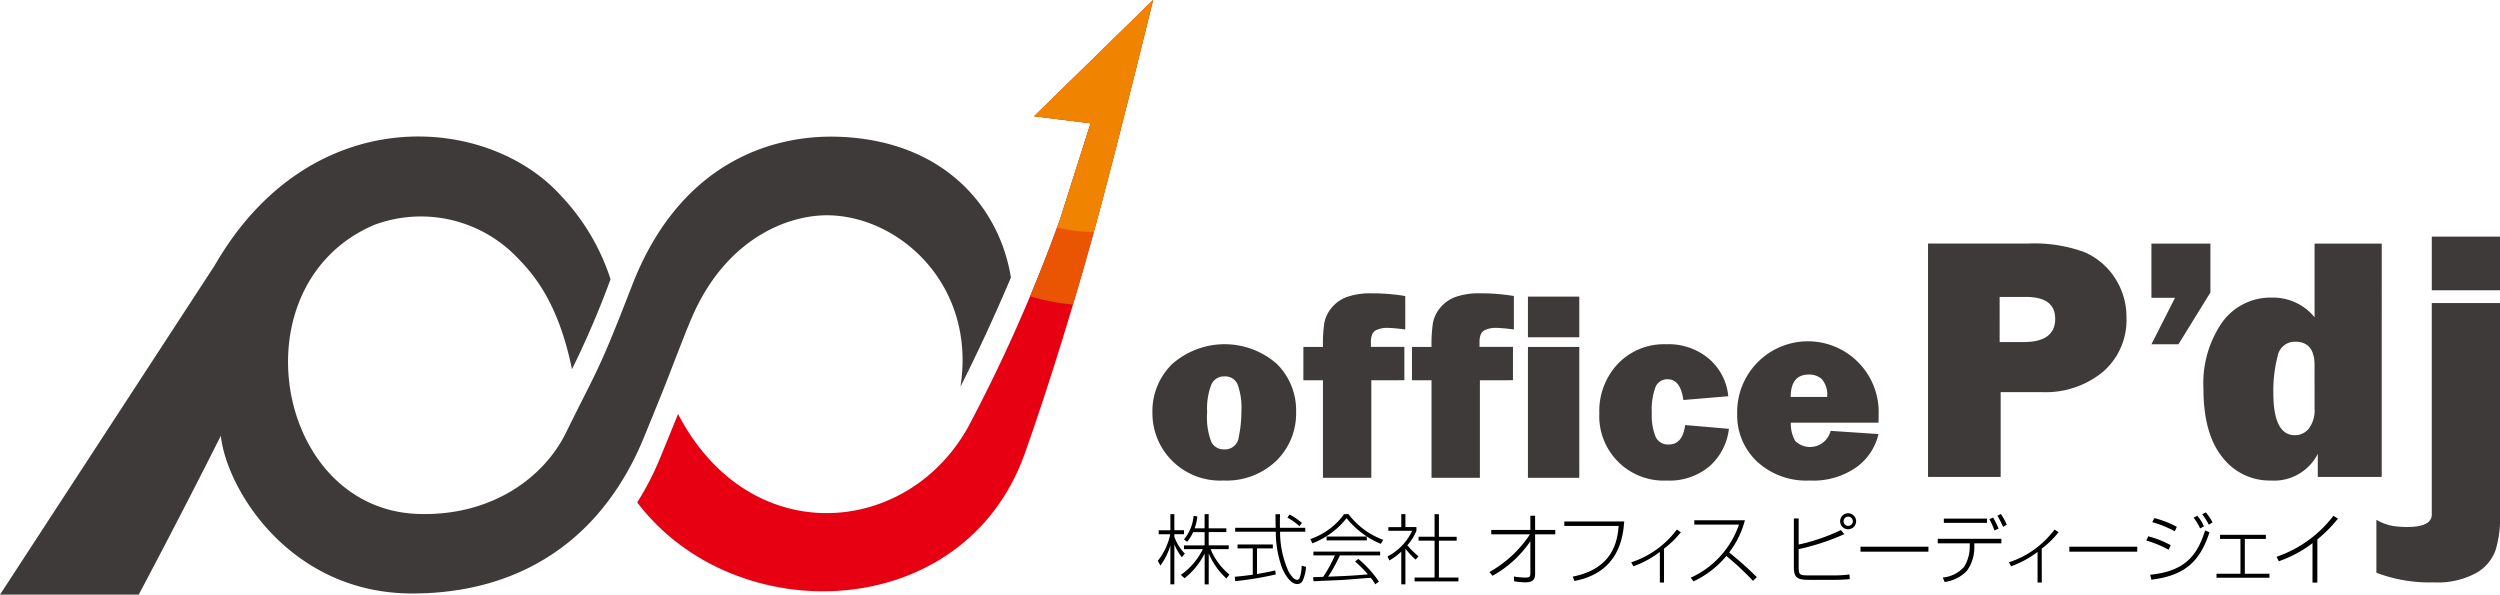 <svg xmlns="http://www.w3.org/2000/svg" xmlns:xlink="http://www.w3.org/1999/xlink" width="266.741" height="63.445" viewBox="0 0 266.741 63.445">
  <defs>
    <clipPath id="clip-path">
      <path id="パス_36" data-name="パス 36" d="M110.344,26.942l6.017.755-3.241,10.2a170.486,170.486,0,0,1-9.792,22.146,18.417,18.417,0,0,1-1.7,2.566q-.462.588-.962,1.128c-7.591,8.2-21.57,7.946-28.321-5.026-.689,1.7-1.367,3.368-1.958,4.8a30.588,30.588,0,0,1-2.4,4.635c10.4,13.749,34.864,13,41.35-5.2,2.44-6.845,5.618-16.965,8.225-26.831s5.466-21.569,5.466-21.569Z" fill="none"/>
    </clipPath>
  </defs>
  <g id="グループ_609" data-name="グループ 609" transform="translate(-60 -14.541)">
    <path id="パス_37" data-name="パス 37" d="M126.1,73.992a5.269,5.269,0,0,1-.8-1.38v4.277h-.424V72.743a7,7,0,0,1-1.069,2.146l-.27-.514a6.709,6.709,0,0,0,1.323-2.833h-1.233v-.424h1.249V69.4h.424v1.714h1.029v.424H125.3v.278a5.019,5.019,0,0,0,1.119,1.8Zm2.865,2.9h-.433V73.6a7.8,7.8,0,0,1-2.147,2.638l-.392-.36a7.238,7.238,0,0,0,2.344-2.743h-2.009v-.4h2.2v-1.42h-1.224a4.686,4.686,0,0,1-.637,1.036l-.343-.261a4.374,4.374,0,0,0,1.021-2.5l.408.049a5.716,5.716,0,0,1-.286,1.273h1.061V69.4h.433v1.509h1.886v.4h-1.886v1.42H131.1v.4h-1.935a7,7,0,0,0,2.008,2.719l-.318.416a7.626,7.626,0,0,1-1.886-2.67Z" transform="translate(60 0)"/>
    <path id="パス_38" data-name="パス 38" d="M136.125,75.829a34.617,34.617,0,0,1-4.327.717l-.049-.465c.637-.057,1.135-.114,1.918-.22V73.052h-1.624v-.416h3.763v.416h-1.689v2.736c.889-.148,1.437-.27,1.942-.384Zm.449-6.425c-.017.628-.017,1.028-.008,1.453h2.7v.416h-2.686a10.2,10.2,0,0,0,.914,4.262c.082.138.5.873.9.873a.305.305,0,0,0,.286-.253,3.937,3.937,0,0,0,.2-1.249l.465.114a4,4,0,0,1-.359,1.485.631.631,0,0,1-.588.352c-.784,0-1.436-1.274-1.624-1.772a11.35,11.35,0,0,1-.653-3.812H131.79v-.416h4.318c-.016-.719-.016-1.005-.016-1.453Zm2.065,1.281a6.245,6.245,0,0,0-1.282-.922l.245-.327a8.277,8.277,0,0,1,1.315.9Z" transform="translate(60 0)"/>
    <path id="パス_39" data-name="パス 39" d="M143.879,69.394a8.143,8.143,0,0,0,3.7,2.744l-.253.432a9.3,9.3,0,0,1-3.65-2.743,8.585,8.585,0,0,1-3.649,2.687l-.22-.457a7.379,7.379,0,0,0,3.608-2.663Zm1.045,4.777a11.606,11.606,0,0,1,2.2,2.424l-.391.294a3.794,3.794,0,0,0-.474-.694c-.441.016-2.539.2-2.972.22-.5.033-2.693.114-3.134.147l-.049-.441c.074,0,.947-.024,1.077-.032a14.8,14.8,0,0,0,1.249-2.286h-2.293v-.409h7.118V73.8h-4.294a17.4,17.4,0,0,1-1.249,2.269c2.106-.081,2.849-.114,4.237-.253a13.666,13.666,0,0,0-1.363-1.363Zm-3.379-2.384h4.286V72.2h-4.286Z" transform="translate(60 0)"/>
    <path id="パス_40" data-name="パス 40" d="M151.038,74.245a8.929,8.929,0,0,1-1.086-1.159v3.8h-.44V73.395a6.325,6.325,0,0,1-1.274.947l-.188-.432a5.865,5.865,0,0,0,2.621-2.735h-2.539v-.392h1.38V69.4h.44v1.379h1.176v.392a5.4,5.4,0,0,1-.972,1.551,8.512,8.512,0,0,0,1.2,1.176Zm2.49-4.841v2.408h1.894v.416h-1.894v3.935h2.082v.408h-4.678v-.408h2.131V72.228h-1.706v-.416h1.706V69.4Z" transform="translate(60 0)"/>
    <path id="パス_41" data-name="パス 41" d="M158.917,75.574a12.509,12.509,0,0,0,4.327-4.024h-4.131v-.465h4.171V69.566h.507v1.519h2.155v.465h-2.155v4.2c0,.661-.278.923-1.07.923a8.362,8.362,0,0,1-1.167-.107l-.033-.514a8,8,0,0,0,1.249.114c.392,0,.514-.09.514-.408V72.293a11.87,11.87,0,0,1-4.033,3.681Z" transform="translate(60 0)"/>
    <path id="パス_42" data-name="パス 42" d="M173.3,70.179c-.123,1.641-.539,5.445-5.314,6.351l-.18-.465c4.3-.849,4.767-3.772,4.9-5.412h-5.8v-.474Z" transform="translate(60 0)"/>
    <path id="パス_43" data-name="パス 43" d="M177.544,76.694H177.1V73.428a10.561,10.561,0,0,1-2.825,1.535l-.228-.424a9.933,9.933,0,0,0,4.865-3.494l.433.277a9.8,9.8,0,0,1-1.8,1.755Z" transform="translate(60 0)"/>
    <path id="パス_44" data-name="パス 44" d="M180.391,76.179a9.628,9.628,0,0,0,5.151-5.665h-4.767v-.466h5.4a9.521,9.521,0,0,1-1.682,3.437,36.2,36.2,0,0,1,2.955,2.636l-.408.393a31.958,31.958,0,0,0-2.841-2.653,10.1,10.1,0,0,1-3.51,2.71Z" transform="translate(60 0)"/>
    <path id="パス_45" data-name="パス 45" d="M191.911,69.86v2.783a20.259,20.259,0,0,0,4.507-1.55l.359.441a24.793,24.793,0,0,1-4.866,1.6V75.06c0,.808.106.873,1.053.873h2.645a12.228,12.228,0,0,0,1.723-.1l.033.5c-.269.025-.915.074-1.584.074h-2.76c-1.143,0-1.624-.147-1.624-1.331V69.86Zm6.131.294a.853.853,0,1,1-.849-.849.856.856,0,0,1,.849.849m-1.339.008a.486.486,0,0,0,.49.49.494.494,0,1,0-.49-.49" transform="translate(60 0)"/>
    <rect id="長方形_37" data-name="長方形 37" width="7.249" height="0.531" transform="translate(258.507 72.872)"/>
    <path id="パス_46" data-name="パス 46" d="M213.542,72.031v.483h-2.888v.35a4.279,4.279,0,0,1-.778,2.564,3.984,3.984,0,0,1-2.391,1.208l-.2-.474a3.443,3.443,0,0,0,2.278-1.142,4.068,4.068,0,0,0,.6-2.18l.006-.326h-3.42v-.483Zm-1.535-1.7H207.4v-.457h4.612Zm.792.808a7.2,7.2,0,0,0-.539-1.2l.394-.179a8.139,8.139,0,0,1,.588,1.183Zm.924-.384a9.031,9.031,0,0,0-.613-1.184l.375-.187a7.149,7.149,0,0,1,.63,1.135Z" transform="translate(60 0)"/>
    <path id="パス_47" data-name="パス 47" d="M217.851,76.694H217.4V73.428a10.576,10.576,0,0,1-2.825,1.535l-.229-.424a9.928,9.928,0,0,0,4.865-3.494l.433.277a9.759,9.759,0,0,1-1.8,1.755Z" transform="translate(60 0)"/>
    <rect id="長方形_38" data-name="長方形 38" width="7.249" height="0.531" transform="translate(280.789 72.872)"/>
    <path id="パス_48" data-name="パス 48" d="M231.384,73.2A11.813,11.813,0,0,0,229,72.211l.213-.449a10.6,10.6,0,0,1,2.392.947Zm-1.967,2.661c3.976-.376,5.1-2.359,5.862-4.727l.464.2c-1.02,3.11-2.587,4.6-6.2,5.061Zm2.628-4.629a11.439,11.439,0,0,0-2.408-.979l.221-.433a10.337,10.337,0,0,1,2.4.931Zm2.7-.309a6.244,6.244,0,0,0-.693-1.152l.392-.2a4.359,4.359,0,0,1,.71,1.127Zm.931-.393a6.415,6.415,0,0,0-.71-1.118l.384-.2a4.791,4.791,0,0,1,.718,1.07Z" transform="translate(60 0)"/>
    <path id="パス_49" data-name="パス 49" d="M241.759,71.6v.441h-2.245v3.714h2.629v.425h-5.65v-.425h2.555V72.04h-2.179V71.6Z" transform="translate(60 0)"/>
    <path id="パス_50" data-name="パス 50" d="M247.251,76.7h-.515V72.5a13.106,13.106,0,0,1-3.6,1.927l-.23-.482a12.824,12.824,0,0,0,6.058-4.368l.49.294a14.259,14.259,0,0,1-2.2,2.221Z" transform="translate(60 0)"/>
    <path id="パス_51" data-name="パス 51" d="M130.526,65.811a7.237,7.237,0,0,1-5.52-2.163,7.144,7.144,0,0,1-2.046-5.073,7,7,0,0,1,2.135-5.218,8.458,8.458,0,0,1,11.1-.027,6.946,6.946,0,0,1,2.094,5.162,7.04,7.04,0,0,1-2.122,5.225,7.673,7.673,0,0,1-5.636,2.094m.082-3.323a1.471,1.471,0,0,0,1.559-1.325,13.329,13.329,0,0,0,.281-2.767,7.286,7.286,0,0,0-.4-2.828,1.439,1.439,0,0,0-1.428-.865,1.454,1.454,0,0,0-1.387.893,7.133,7.133,0,0,0-.439,2.938,7.252,7.252,0,0,0,.453,3.178,1.476,1.476,0,0,0,1.359.776" transform="translate(60 0)" fill="#3e3a39"/>
    <path id="パス_52" data-name="パス 52" d="M146.316,55.114V65.522h-5.162V55.114h-2.088V51.558h2.088A15.658,15.658,0,0,1,141.3,49a3.58,3.58,0,0,1,.755-1.593,3.818,3.818,0,0,1,1.62-1.167,7.566,7.566,0,0,1,2.732-.4,20.969,20.969,0,0,1,3.529.288V49.7a15.813,15.813,0,0,0-1.95-.178,2.673,2.673,0,0,0-1.181.26q-.535.261-.535,1.278v.494h3.57v3.556Z" transform="translate(60 0)" fill="#3e3a39"/>
    <path id="パス_53" data-name="パス 53" d="M157.9,55.114V65.522h-5.162V55.114h-2.088V51.558h2.088a15.8,15.8,0,0,1,.15-2.561,3.593,3.593,0,0,1,.756-1.593,3.818,3.818,0,0,1,1.62-1.167,7.566,7.566,0,0,1,2.732-.4,20.97,20.97,0,0,1,3.529.288V49.7a15.813,15.813,0,0,0-1.95-.178,2.673,2.673,0,0,0-1.181.26q-.535.261-.535,1.278v.494h3.57v3.556Z" transform="translate(60 0)" fill="#3e3a39"/>
    <path id="パス_54" data-name="パス 54" d="M168.505,50.528h-5.479V46.189h5.479Zm0,14.994h-5.479V51.558h5.479Z" transform="translate(60 0)" fill="#3e3a39"/>
    <path id="パス_55" data-name="パス 55" d="M179.8,59.893l4.668.4a6.272,6.272,0,0,1-2.052,3.982,6.622,6.622,0,0,1-4.579,1.538,6.871,6.871,0,0,1-7.195-7.168,7.359,7.359,0,0,1,1.984-5.293,6.8,6.8,0,0,1,5.156-2.08,6.648,6.648,0,0,1,4.586,1.573,6,6,0,0,1,2.032,3.974l-4.792.4q-.3-2.211-1.675-2.211a1.347,1.347,0,0,0-1.284.8,6.783,6.783,0,0,0-.405,2.794,6.036,6.036,0,0,0,.405,2.54,1.437,1.437,0,0,0,1.407.824q1.47,0,1.744-2.073" transform="translate(60 0)" fill="#3e3a39"/>
    <path id="パス_56" data-name="パス 56" d="M195.319,60.511l5.109.343a6.027,6.027,0,0,1-2.315,3.508,7.978,7.978,0,0,1-5.031,1.449,7.741,7.741,0,0,1-5.63-2.039,6.769,6.769,0,0,1-2.1-5.06,7.55,7.55,0,1,1,15.09.124c0,.192,0,.458-.013.8h-9.351a3.622,3.622,0,0,0,.467,1.957,2.264,2.264,0,0,0,3.775-1.078m-.37-3.625a2.537,2.537,0,0,0-.568-1.9,2.013,2.013,0,0,0-1.375-.487q-1.942,0-1.943,2.389Z" transform="translate(60 0)" fill="#3e3a39"/>
    <path id="パス_57" data-name="パス 57" d="M213.464,56.381v9.047h-7.751v-24.9h10.633a15.614,15.614,0,0,1,6.046.912,7.365,7.365,0,0,1,3.283,2.791,7.608,7.608,0,0,1,1.213,4.213,7.293,7.293,0,0,1-2.481,5.745,9.639,9.639,0,0,1-6.621,2.189Zm-.109-5.344h2.553q3.375,0,3.374-2.48,0-2.335-3.119-2.335h-2.808Z" transform="translate(60 0)" fill="#3e3a39"/>
    <path id="パス_58" data-name="パス 58" d="M235.843,40.531v5.216l-3.411,5.527H229.55l2.518-4.961H229.55V40.531Z" transform="translate(60 0)" fill="#3e3a39"/>
    <path id="パス_59" data-name="パス 59" d="M254.121,65.428H247.3V62.966a5.225,5.225,0,0,1-5,2.845A6.345,6.345,0,0,1,237.1,63.3q-2-2.507-2-7.286a11.4,11.4,0,0,1,2.007-7.095,6.351,6.351,0,0,1,5.307-2.626,5.71,5.71,0,0,1,4.542,2.1V40.532h7.167ZM246.954,53.5q0-2.5-2.062-2.5a1.867,1.867,0,0,0-1.887,1.587,14.479,14.479,0,0,0-.447,3.885q0,4.5,2.3,4.505a1.887,1.887,0,0,0,1.486-.712,3.267,3.267,0,0,0,.612-2.17Z" transform="translate(60 0)" fill="#3e3a39"/>
    <path id="パス_60" data-name="パス 60" d="M266.741,46.878V69.453a11.634,11.634,0,0,1-.466,3.763,4.571,4.571,0,0,1-2.074,2.462,8.609,8.609,0,0,1-4.549,1,15.881,15.881,0,0,1-6.1-1.029V70a5.348,5.348,0,0,0,1.947.688c1.268.145,3.963.27,3.963-1.238V46.878Zm0-1.368h-7.277V39.783h7.277Z" transform="translate(60 0)" fill="#3e3a39"/>
    <g id="グループ_42" data-name="グループ 42" transform="translate(60 0)" clip-path="url(#clip-path)">
      <path id="パス_33" data-name="パス 33" d="M110.344,26.943l6.017.754-3.24,10.2a170.827,170.827,0,0,1-9.792,22.147,18.652,18.652,0,0,1-1.7,2.565q-.462.588-.962,1.128c-7.591,8.2-21.57,7.946-28.321-5.026-.689,1.7-1.367,3.368-1.958,4.8a30.36,30.36,0,0,1-2.4,4.635c10.4,13.749,34.864,13,41.351-5.2,2.439-6.844,5.617-16.965,8.224-26.831s5.466-21.568,5.466-21.568Z" fill="#e60012"/>
      <path id="パス_34" data-name="パス 34" d="M140.226,23.57A23.57,23.57,0,1,1,116.656,0a23.57,23.57,0,0,1,23.57,23.57" fill="#ea5504"/>
      <path id="パス_35" data-name="パス 35" d="M132.369,23.57A15.714,15.714,0,1,1,116.655,7.856,15.714,15.714,0,0,1,132.369,23.57" fill="#f08300"/>
    </g>
    <path id="パス_32" data-name="パス 32" d="M107.863,44.156c-1.243-7.637-7.23-14.554-18.187-15.016-7.539-.318-17.233,2.953-22.23,15.84-3.626,9.351-3.537,8.577-7.068,15.748-2.367,4.808-7.969,8.9-15.74,8.65-15.366-.493-19.5-24.516-4.72-30.837a14.244,14.244,0,0,1,15.459,3.682c1.731,1.789,4.232,4.81,5.652,11.712a97.682,97.682,0,0,0,4.114-9.6,23.271,23.271,0,0,0-5.186-8.8C52.14,26.714,33.17,25.09,22.936,42.815L0,77.986H14.8s4.125-7.715,8.762-16.951c.609,5.689,7.36,16.8,20.367,16.827,9.216.021,17-3.673,22.013-11.353a30.776,30.776,0,0,0,2.665-5.064c.526-1.273,1.121-2.738,1.732-4.241,1.465-3.608,2.84-7.438,3.772-9.439,3.729-8.01,10.311-10.472,14.712-10.239,7.581.4,15.311,7.743,13.654,18.274,1.779-3.5,3.738-7.757,5.386-11.644" transform="translate(60 0)" fill="#3e3a39"/>
  </g>
</svg>

